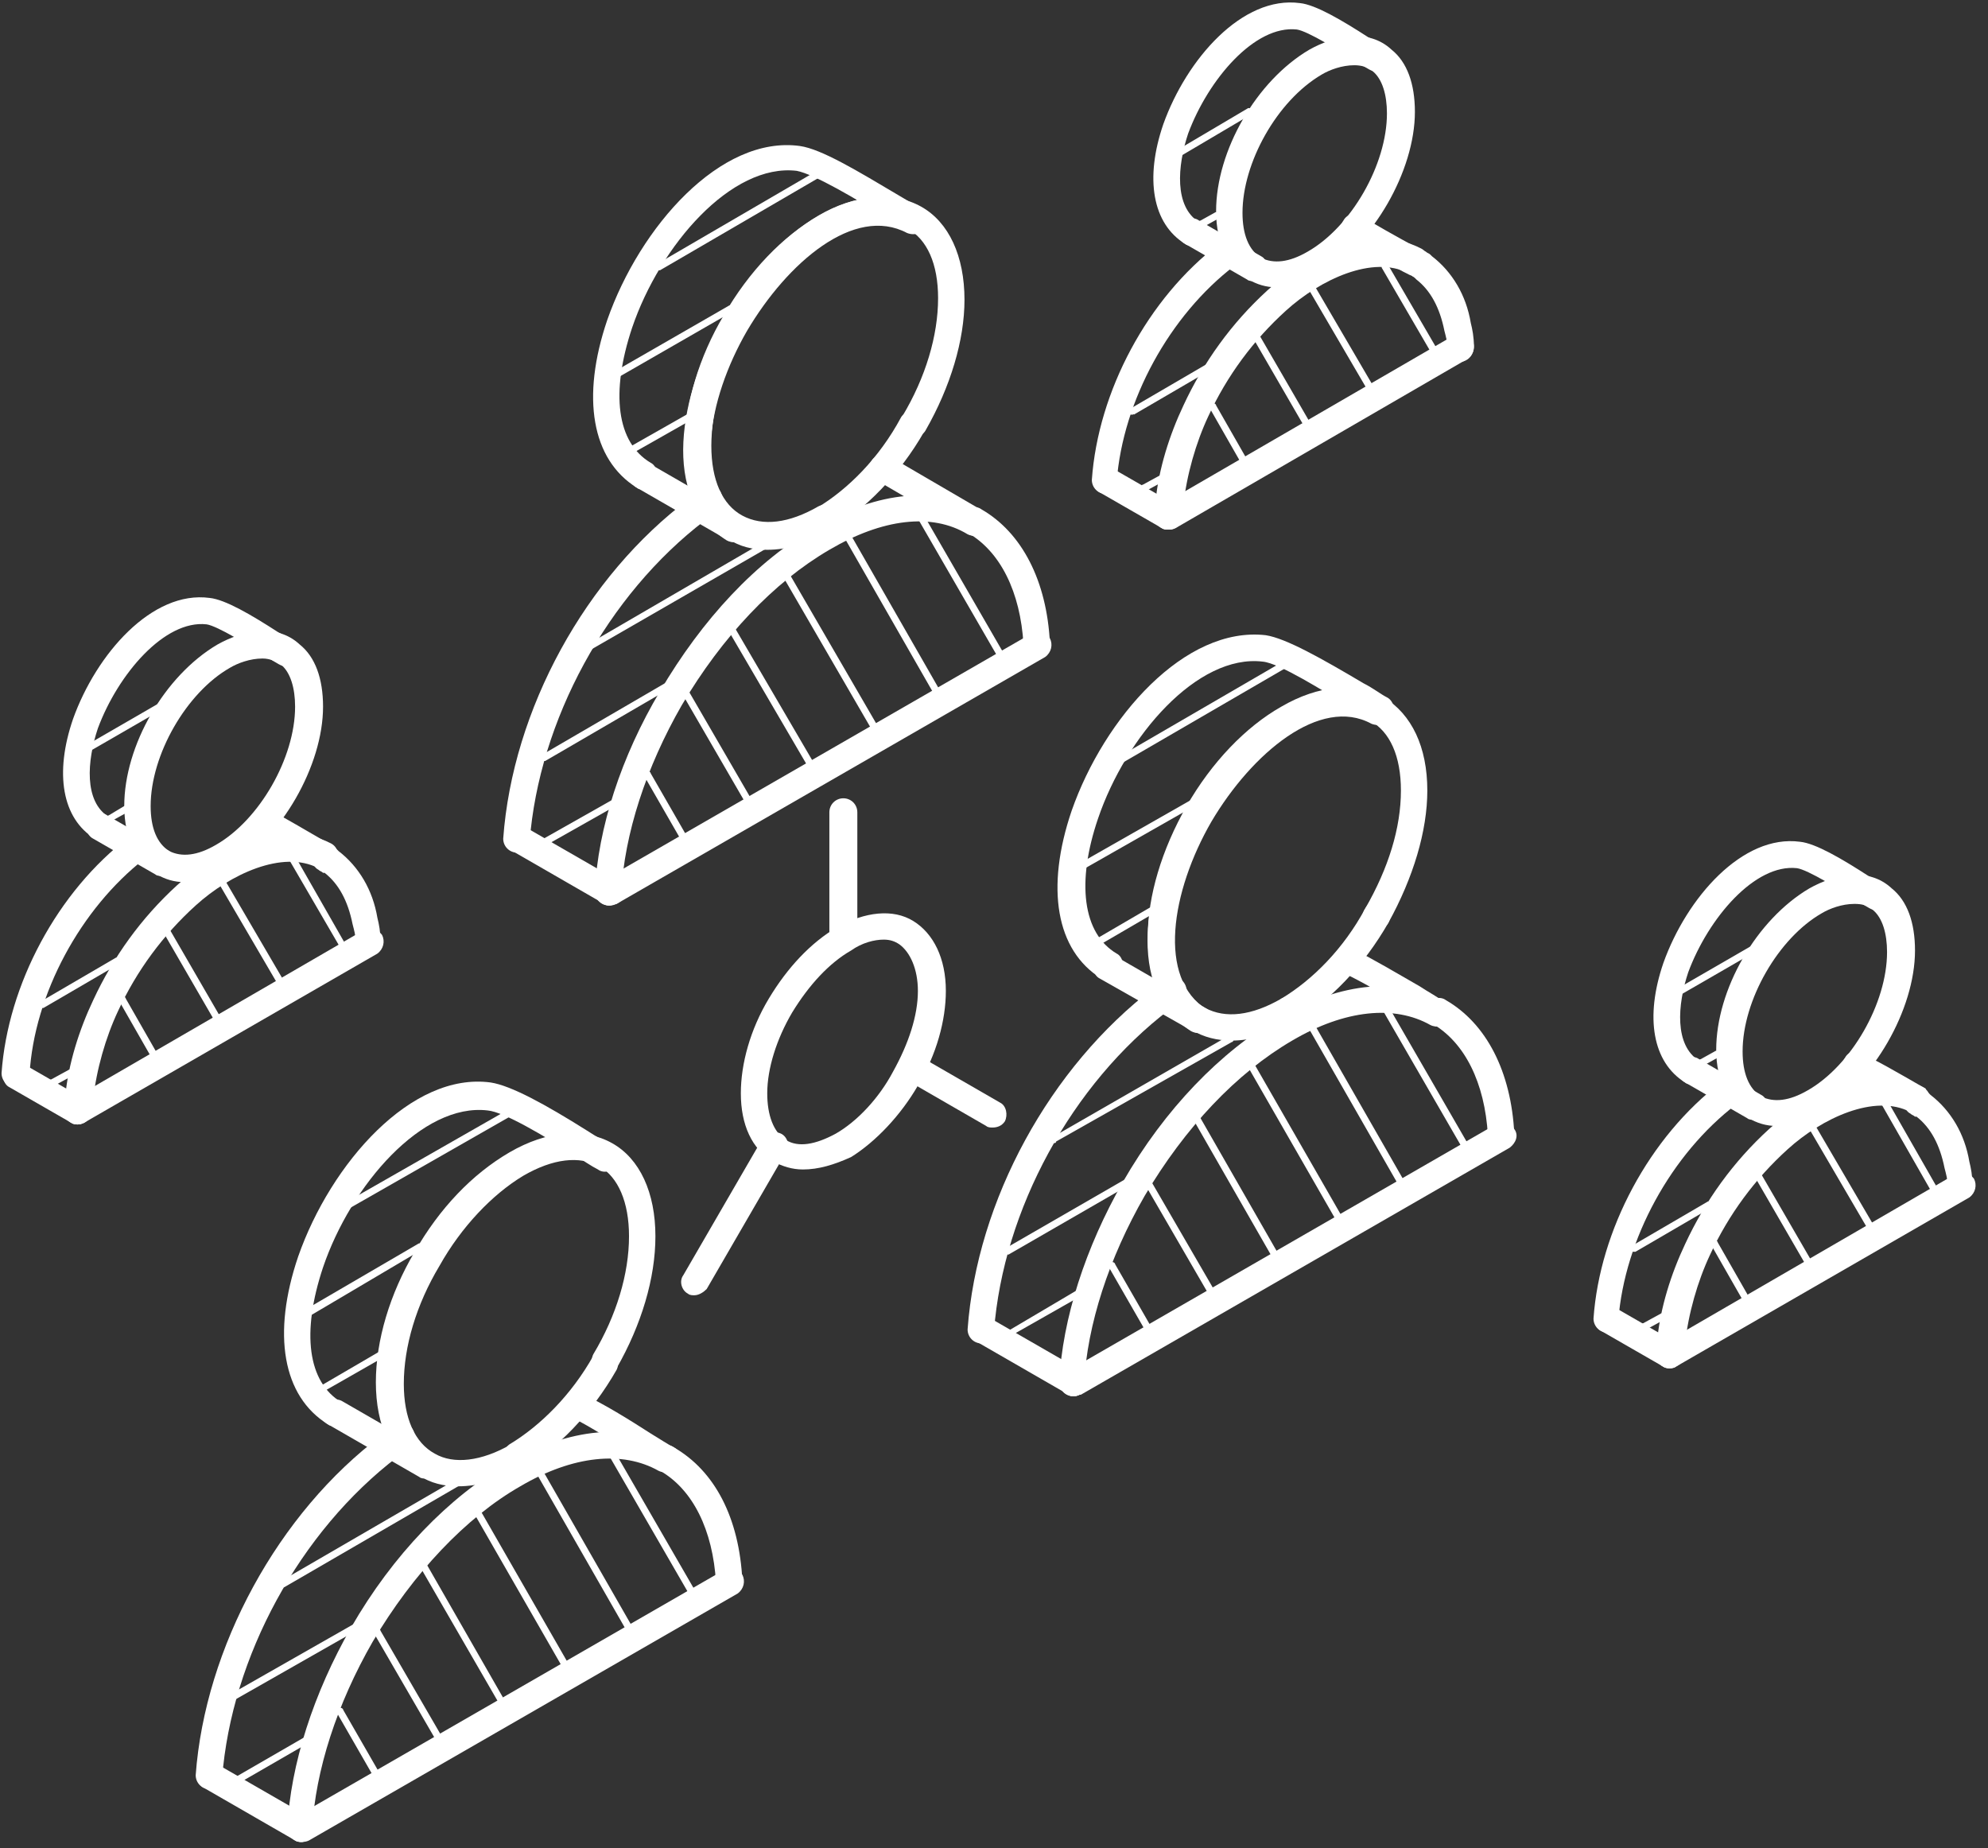 <?xml version="1.0" encoding="UTF-8"?> <!-- Generator: Adobe Illustrator 25.3.1, SVG Export Plug-In . SVG Version: 6.00 Build 0) --> <svg xmlns="http://www.w3.org/2000/svg" xmlns:xlink="http://www.w3.org/1999/xlink" version="1.1" id="Layer_1" x="0px" y="0px" viewBox="0 0 128 119" style="enable-background:new 0 0 128 119;" xml:space="preserve"><rect x="0" y="0" width="128" height="119" fill="#333333" stroke="none"/> <style type="text/css"> .st0{fill:#FFFFFF;} </style> <g id="Mockups"> <g id="Theta-Homepage-v04" transform="translate(-382, -2388)"> <g id="Group-252" transform="translate(383, 2389)"> <g id="Stroke-1"> <path class="st0" d="M74.2,33.1c-0.1,0-0.3,0-0.4-0.1l-4-2.3c-0.4-0.2-0.5-0.8-0.3-1.2c0.2-0.4,0.8-0.5,1.2-0.3l4,2.3 c0.4,0.2,0.5,0.8,0.3,1.2C74.8,33,74.5,33.1,74.2,33.1z"></path> </g> <g id="Stroke-2"> <path class="st0" d="M72.7,30.6c-0.1,0-0.2,0-0.2-0.1c-0.1-0.1,0-0.3,0.1-0.3l1.1-0.6c0.1-0.1,0.3,0,0.3,0.1 c0.1,0.1,0,0.3-0.1,0.3l-1.1,0.6C72.7,30.6,72.7,30.6,72.7,30.6z"></path> </g> <g id="Group-251"> <g id="Stroke-3"> <path class="st0" d="M93.1,22.3c-0.5,0-0.8-0.4-0.9-0.8c0-0.5-0.1-0.8-0.2-1.2c-0.3-1.5-0.9-2.6-1.8-3.3l-0.1-0.1 c-0.1-0.1-0.2-0.1-0.2-0.2c-0.4-0.2-0.5-0.8-0.3-1.2c0.2-0.4,0.8-0.5,1.2-0.3c0.1,0.1,0.2,0.1,0.3,0.2l0.1,0.1 c1.3,1,2.2,2.5,2.5,4.3c0.1,0.4,0.2,0.9,0.2,1.5C93.9,21.8,93.6,22.2,93.1,22.3C93.1,22.3,93.1,22.3,93.1,22.3z"></path> </g> <g id="Stroke-5"> <path class="st0" d="M74.2,33.1c-0.3,0-0.6-0.2-0.7-0.4c-0.2-0.4-0.1-0.9,0.3-1.2l18.8-10.9c0.4-0.2,0.9-0.1,1.2,0.3 c0.2,0.4,0.1,0.9-0.3,1.2L74.7,33C74.5,33.1,74.4,33.1,74.2,33.1z"></path> </g> <g id="Stroke-7"> <path class="st0" d="M74.2,33.1C74.2,33.1,74.2,33.1,74.2,33.1c-0.5,0-0.9-0.4-0.9-0.9c0,0,0-0.5,0.1-0.9 c0.2-2.1,0.9-4.3,1.8-6.2c1.3-2.8,3.1-5.3,5.4-7.4c2.5-2.3,6.6-4.4,9.9-2.7c0.4,0.2,0.6,0.7,0.4,1.2c-0.2,0.4-0.7,0.6-1.2,0.4 c-2.3-1.2-5.7,0.4-7.9,2.4c-2.1,1.9-3.8,4.2-5,6.8c-0.8,1.7-1.4,3.8-1.6,5.7c0,0,0,0.1,0,0.1c0,0.1,0,0.5,0,0.5 C75.1,32.7,74.7,33.1,74.2,33.1z"></path> </g> <g id="Stroke-9"> <path class="st0" d="M79.7,17.1c-0.1,0-0.3,0-0.4-0.1l-4-2.3c-0.4-0.2-0.6-0.8-0.3-1.2c0.2-0.4,0.8-0.6,1.2-0.3l4,2.3 c0.4,0.2,0.5,0.8,0.3,1.2C80.3,17,80,17.1,79.7,17.1z"></path> </g> <g id="Stroke-11"> <path class="st0" d="M75.7,14.8c-0.2,0-0.3,0-0.4-0.1c-2.1-1.3-2.6-4.2-1.4-7.7c1.5-4.2,5.1-8.3,8.8-7.8c1,0.1,2.7,1.1,4.4,2.2 c0.4,0.2,0.6,0.4,0.8,0.5c0.3,0.1,0.6,0.4,0.6,0.8c0,0.5-0.4,0.9-0.9,0.9c-0.3,0-0.4-0.1-1.4-0.7c-0.9-0.6-3-1.9-3.7-2 c-2.7-0.3-5.7,3.2-7,6.7c-0.7,2.1-0.9,4.7,0.7,5.7c0.4,0.2,0.5,0.8,0.3,1.2C76.3,14.7,76,14.8,75.7,14.8z"></path> </g> <g id="Stroke-13"> <path class="st0" d="M90.4,16.9c-0.4,0-1.1-0.4-4-2.1l-0.6-0.4c-0.4-0.2-0.6-0.8-0.3-1.2c0.2-0.4,0.8-0.6,1.2-0.3l0.6,0.4 c1,0.6,3.2,1.8,3.4,1.9L90.3,16l0.4,0.8C90.6,16.8,90.5,16.9,90.4,16.9z"></path> </g> <g id="Stroke-15"> <path class="st0" d="M70.2,30.8C70.2,30.8,70.2,30.8,70.2,30.8c-0.5,0-0.9-0.4-0.9-0.9c0.4-5.7,3.6-11.7,8.2-15.2 c0.4-0.3,0.9-0.2,1.2,0.2c0.3,0.4,0.2,0.9-0.2,1.2c-4.2,3.2-7.2,8.7-7.6,13.9C71,30.5,70.7,30.8,70.2,30.8z"></path> </g> <g id="Stroke-17"> <path class="st0" d="M81.2,17.5c-0.7,0-1.3-0.2-1.8-0.5c-1.3-0.8-2.1-2.3-2.1-4.4c0-3.9,2.6-8.4,6-10.4c1.6-0.9,3.8-1.4,5.3,0 c1,0.8,1.5,2.2,1.5,4c0,3.8-2.7,8.5-6,10.4C83.1,17.2,82.1,17.5,81.2,17.5z M86.2,3.2c-0.8,0-1.6,0.3-2.1,0.6 C81.2,5.5,79,9.5,79,12.7c0,1.4,0.4,2.4,1.2,2.9c0.8,0.4,1.8,0.3,3-0.4c0,0,0,0,0,0c2.8-1.6,5.1-5.6,5.1-8.9 c0-1.2-0.3-2.2-0.9-2.7C87.1,3.3,86.6,3.2,86.2,3.2z"></path> </g> <g id="Stroke-19"> <path class="st0" d="M79.1,28.9c-0.1,0-0.2,0-0.2-0.1l-2-3.5c-0.1-0.1,0-0.3,0.1-0.3c0.1-0.1,0.3,0,0.3,0.1l2,3.5 c0.1,0.1,0,0.3-0.1,0.3C79.2,28.9,79.2,28.9,79.1,28.9z"></path> </g> <g id="Stroke-21"> <path class="st0" d="M83.2,26.6c-0.1,0-0.2,0-0.2-0.1l-3.3-5.7c-0.1-0.1,0-0.3,0.1-0.3c0.1-0.1,0.3,0,0.3,0.1l3.3,5.7 c0.1,0.1,0,0.3-0.1,0.3C83.3,26.6,83.3,26.6,83.2,26.6z"></path> </g> <g id="Stroke-23"> <path class="st0" d="M87.3,24.3c-0.1,0-0.2,0-0.2-0.1l-3.8-6.5c-0.1-0.1,0-0.3,0.1-0.3c0.1-0.1,0.3,0,0.3,0.1l3.8,6.5 c0.1,0.1,0,0.3-0.1,0.3C87.4,24.3,87.3,24.3,87.3,24.3z"></path> </g> <g id="Stroke-25"> <path class="st0" d="M91.4,21.9c-0.1,0-0.2,0-0.2-0.1l-3.2-5.5c-0.1-0.1,0-0.3,0.1-0.3c0.1-0.1,0.3,0,0.3,0.1l3.2,5.5 c0.1,0.1,0,0.3-0.1,0.3C91.5,21.9,91.4,21.9,91.4,21.9z"></path> </g> <g id="Stroke-27"> <path class="st0" d="M71.9,25.7c-0.1,0-0.2,0-0.2-0.1c-0.1-0.1,0-0.3,0.1-0.3l4.8-2.8c0.1-0.1,0.3,0,0.3,0.1 c0.1,0.1,0,0.3-0.1,0.3l-4.8,2.8C72,25.6,72,25.7,71.9,25.7z"></path> </g> <g id="Stroke-29"> <path class="st0" d="M76.4,13.6c-0.1,0-0.2,0-0.2-0.1c-0.1-0.1,0-0.3,0.1-0.3l0.9-0.5c0.1-0.1,0.3,0,0.3,0.1 c0.1,0.1,0,0.3-0.1,0.3l-0.9,0.5C76.5,13.6,76.4,13.6,76.4,13.6z"></path> </g> <g id="Stroke-31"> <path class="st0" d="M75,9c-0.1,0-0.2,0-0.2-0.1c-0.1-0.1,0-0.3,0.1-0.3L79.3,6c0.1-0.1,0.3,0,0.3,0.1c0.1,0.1,0,0.3-0.1,0.3 L75.1,9C75.1,9,75,9,75,9z"></path> </g> <g id="Stroke-33"> <path class="st0" d="M4,71.4c-0.1,0-0.3,0-0.4-0.1l-4-2.3c-0.4-0.2-0.5-0.8-0.3-1.2c0.2-0.4,0.8-0.5,1.2-0.3l4,2.3 C4.8,70,5,70.5,4.7,70.9C4.6,71.2,4.3,71.4,4,71.4z"></path> </g> <g id="Stroke-35"> <path class="st0" d="M2.4,68.9c-0.1,0-0.2,0-0.2-0.1c-0.1-0.1,0-0.3,0.1-0.3l1.1-0.6c0.1-0.1,0.3,0,0.3,0.1 c0.1,0.1,0,0.3-0.1,0.3l-1.1,0.6C2.5,68.9,2.5,68.9,2.4,68.9z"></path> </g> <g id="Stroke-37"> <path class="st0" d="M22.8,60.5c-0.5,0-0.8-0.4-0.9-0.8c0-0.5-0.1-0.8-0.2-1.2c-0.3-1.5-0.9-2.6-1.8-3.3l-0.1,0 c-0.1-0.1-0.2-0.1-0.3-0.2c-0.4-0.2-0.5-0.8-0.3-1.2c0.2-0.4,0.8-0.5,1.2-0.3c0.1,0.1,0.2,0.1,0.3,0.2l0.1,0.1 c1.3,1,2.2,2.5,2.5,4.3c0.1,0.4,0.2,0.9,0.2,1.5C23.7,60.1,23.3,60.5,22.8,60.5C22.9,60.5,22.8,60.5,22.8,60.5z"></path> </g> <g id="Stroke-39"> <path class="st0" d="M4,71.4c-0.3,0-0.6-0.2-0.7-0.4C3,70.5,3.2,70,3.6,69.8l18.8-10.9c0.4-0.2,0.9-0.1,1.2,0.3 c0.2,0.4,0.1,0.9-0.3,1.2L4.4,71.3C4.3,71.3,4.2,71.4,4,71.4z"></path> </g> <g id="Stroke-41"> <path class="st0" d="M4,71.4C4,71.4,4,71.4,4,71.4c-0.5,0-0.9-0.4-0.9-0.9c0,0,0-0.5,0.1-0.9c0.2-2.1,0.9-4.3,1.8-6.2 c1.3-2.8,3.1-5.3,5.4-7.4c2.5-2.3,6.6-4.4,9.9-2.7c0.4,0.2,0.6,0.7,0.4,1.2s-0.7,0.6-1.2,0.4c-2.3-1.2-5.7,0.4-7.9,2.4 c-2.1,1.9-3.8,4.2-5,6.8c-0.8,1.7-1.4,3.8-1.6,5.7c0,0,0,0.1,0,0.1c0,0.1,0,0.5,0,0.5C4.9,71,4.5,71.4,4,71.4z"></path> </g> <g id="Stroke-43"> <path class="st0" d="M9.4,55.4c-0.1,0-0.3,0-0.4-0.1L5,53c-0.4-0.2-0.6-0.8-0.3-1.2c0.2-0.4,0.8-0.6,1.2-0.3l4,2.3 c0.4,0.2,0.5,0.8,0.3,1.2C10,55.2,9.7,55.4,9.4,55.4z"></path> </g> <g id="Stroke-45"> <path class="st0" d="M5.5,53.1c-0.2,0-0.3,0-0.4-0.1c-2.1-1.3-2.6-4.2-1.4-7.7c1.5-4.2,5.1-8.3,8.8-7.8c1,0.1,2.7,1.1,4.4,2.2 c0.4,0.2,0.6,0.4,0.8,0.5c0.3,0.1,0.6,0.4,0.6,0.8c0,0.5-0.4,0.9-0.9,0.9c-0.3,0-0.4-0.1-1.4-0.7c-0.9-0.6-3-1.9-3.7-2 c-2.7-0.3-5.7,3.2-7,6.7c-0.7,2.1-0.9,4.7,0.7,5.7c0.4,0.2,0.5,0.8,0.3,1.2C6,52.9,5.7,53.1,5.5,53.1z"></path> </g> <g id="Stroke-47"> <path class="st0" d="M20.2,55.1c-0.4,0-1.1-0.4-3.9-2l-0.7-0.4c-0.4-0.2-0.6-0.8-0.3-1.2s0.8-0.6,1.2-0.3l0.7,0.4 c0.9,0.5,3.1,1.8,3.3,1.9l-0.4,0.7l0.4,0.8C20.4,55.1,20.3,55.1,20.2,55.1z"></path> </g> <g id="Stroke-49"> <path class="st0" d="M0,69C0,69,0,69,0,69c-0.5,0-0.9-0.4-0.9-0.9c0.4-5.7,3.6-11.7,8.2-15.2c0.4-0.3,0.9-0.2,1.2,0.2 c0.3,0.4,0.2,0.9-0.2,1.2C4.2,57.5,1.2,63,0.9,68.2C0.8,68.7,0.4,69,0,69z"></path> </g> <g id="Stroke-51"> <path class="st0" d="M10.9,55.8c-0.7,0-1.3-0.2-1.8-0.5C7.8,54.5,7,53,7,50.9c0-3.9,2.6-8.4,6-10.4c1.6-0.9,3.8-1.4,5.3,0 c1,0.8,1.5,2.2,1.5,4c0,3.8-2.7,8.5-6,10.4C12.8,55.5,11.8,55.8,10.9,55.8z M15.9,41.4c-0.8,0-1.6,0.3-2.1,0.6 c-2.8,1.6-5.1,5.6-5.1,8.9c0,1.4,0.4,2.4,1.2,2.9c0.8,0.4,1.8,0.3,3-0.4c0,0,0,0,0,0c2.8-1.6,5.1-5.6,5.1-8.9 c0-1.2-0.3-2.2-0.9-2.7C16.8,41.6,16.4,41.4,15.9,41.4z"></path> </g> <g id="Stroke-53"> <path class="st0" d="M8.9,67.1c-0.1,0-0.2,0-0.2-0.1l-2-3.5c-0.1-0.1,0-0.3,0.1-0.3c0.1-0.1,0.3,0,0.3,0.1l2,3.5 c0.1,0.1,0,0.3-0.1,0.3C9,67.1,8.9,67.1,8.9,67.1z"></path> </g> <g id="Stroke-55"> <path class="st0" d="M13,64.8c-0.1,0-0.2,0-0.2-0.1l-3.3-5.7c-0.1-0.1,0-0.3,0.1-0.3c0.1-0.1,0.3,0,0.3,0.1l3.3,5.7 c0.1,0.1,0,0.3-0.1,0.3C13.1,64.8,13,64.8,13,64.8z"></path> </g> <g id="Stroke-57"> <path class="st0" d="M17.1,62.5c-0.1,0-0.2,0-0.2-0.1l-3.8-6.5c-0.1-0.1,0-0.3,0.1-0.3c0.1-0.1,0.3,0,0.3,0.1l3.8,6.5 c0.1,0.1,0,0.3-0.1,0.3C17.2,62.5,17.1,62.5,17.1,62.5z"></path> </g> <g id="Stroke-59"> <path class="st0" d="M21.1,60.1c-0.1,0-0.2,0-0.2-0.1l-3.2-5.5c-0.1-0.1,0-0.3,0.1-0.3c0.1-0.1,0.3,0,0.3,0.1l3.2,5.6 c0.1,0.1,0,0.3-0.1,0.3C21.2,60.1,21.2,60.1,21.1,60.1z"></path> </g> <g id="Stroke-61"> <path class="st0" d="M1.7,63.9c-0.1,0-0.2,0-0.2-0.1c-0.1-0.1,0-0.3,0.1-0.3l4.8-2.8c0.1-0.1,0.3,0,0.3,0.1 c0.1,0.1,0,0.3-0.1,0.3l-4.8,2.8C1.8,63.9,1.7,63.9,1.7,63.9z"></path> </g> <g id="Stroke-63"> <path class="st0" d="M6.1,51.9c-0.1,0-0.2,0-0.2-0.1c-0.1-0.1,0-0.3,0.1-0.3L7,50.9c0.1-0.1,0.3,0,0.3,0.1 c0.1,0.1,0,0.3-0.1,0.3l-0.9,0.5C6.2,51.9,6.2,51.9,6.1,51.9z"></path> </g> <g id="Stroke-65"> <path class="st0" d="M4.8,47.3c-0.1,0-0.2,0-0.2-0.1c-0.1-0.1,0-0.3,0.1-0.3l4.5-2.6c0.1-0.1,0.3,0,0.3,0.1 c0.1,0.1,0,0.3-0.1,0.3l-4.5,2.6C4.8,47.3,4.8,47.3,4.8,47.3z"></path> </g> <g id="Stroke-67"> <path class="st0" d="M106.5,87.1c-0.1,0-0.3,0-0.4-0.1l-4-2.3c-0.4-0.2-0.5-0.8-0.3-1.2c0.2-0.4,0.8-0.5,1.2-0.3l4,2.3 c0.4,0.2,0.5,0.8,0.3,1.2C107.1,86.9,106.8,87.1,106.5,87.1z"></path> </g> <g id="Stroke-69"> <path class="st0" d="M104.9,84.6c-0.1,0-0.2,0-0.2-0.1c-0.1-0.1,0-0.3,0.1-0.3l1.1-0.6c0.1-0.1,0.3,0,0.3,0.1 c0.1,0.1,0,0.3-0.1,0.3l-1.1,0.6C105,84.6,104.9,84.6,104.9,84.6z"></path> </g> <g id="Stroke-71"> <path class="st0" d="M125.3,76.2c-0.5,0-0.8-0.4-0.9-0.8c0-0.5-0.1-0.8-0.2-1.2c-0.3-1.5-0.9-2.6-1.8-3.3l-0.1,0 c-0.1-0.1-0.2-0.1-0.3-0.2c-0.4-0.2-0.5-0.8-0.3-1.2c0.2-0.4,0.8-0.6,1.2-0.3c0.1,0.1,0.2,0.1,0.3,0.2l0.1,0.1 c1.3,1,2.2,2.5,2.5,4.3c0.1,0.4,0.2,0.9,0.2,1.5C126.2,75.8,125.8,76.2,125.3,76.2C125.3,76.2,125.3,76.2,125.3,76.2z"></path> </g> <g id="Stroke-73"> <path class="st0" d="M106.5,87.1c-0.3,0-0.6-0.2-0.7-0.4c-0.2-0.4-0.1-0.9,0.3-1.2l18.8-10.9c0.4-0.2,0.9-0.1,1.2,0.3 c0.2,0.4,0.1,0.9-0.3,1.2L106.9,87C106.8,87.1,106.6,87.1,106.5,87.1z"></path> </g> <g id="Stroke-75"> <path class="st0" d="M106.5,87.1C106.5,87.1,106.5,87.1,106.5,87.1c-0.5,0-0.9-0.4-0.9-0.9c0,0,0-0.5,0.1-0.9 c0.2-2.1,0.9-4.3,1.8-6.2c1.3-2.8,3.1-5.3,5.4-7.4c2.5-2.3,6.6-4.4,9.9-2.7c0.4,0.2,0.6,0.7,0.4,1.2c-0.2,0.4-0.7,0.6-1.2,0.4 c-2.3-1.2-5.7,0.4-7.9,2.4c-2.1,1.9-3.8,4.2-5,6.8c-0.8,1.7-1.4,3.8-1.6,5.7c0,0,0,0.1,0,0.1c0,0.1,0,0.5,0,0.5 C107.3,86.7,106.9,87.1,106.5,87.1z"></path> </g> <g id="Stroke-77"> <path class="st0" d="M111.9,71.1c-0.1,0-0.3,0-0.4-0.1l-4-2.3c-0.4-0.2-0.6-0.8-0.3-1.2c0.2-0.4,0.8-0.6,1.2-0.3l4,2.3 c0.4,0.2,0.5,0.8,0.3,1.2C112.5,71,112.2,71.1,111.9,71.1z"></path> </g> <g id="Stroke-79"> <path class="st0" d="M107.9,68.8c-0.2,0-0.3,0-0.4-0.1c-2.1-1.3-2.6-4.2-1.4-7.7c1.5-4.2,5.1-8.3,8.8-7.8 c1,0.1,2.7,1.1,4.4,2.2c0.4,0.2,0.6,0.4,0.8,0.5c0.3,0.1,0.6,0.4,0.6,0.8c0,0.5-0.4,0.9-0.9,0.9c-0.3,0-0.4-0.1-1.4-0.7 c-0.9-0.6-3-1.9-3.7-2c-2.7-0.3-5.7,3.2-7,6.7c-0.7,2.1-0.9,4.7,0.7,5.7c0.4,0.2,0.5,0.8,0.3,1.2 C108.5,68.7,108.2,68.8,107.9,68.8z"></path> </g> <g id="Stroke-81"> <path class="st0" d="M122.7,70.8c-0.4,0-1.1-0.4-4-2.1l-0.6-0.4c-0.4-0.2-0.6-0.8-0.3-1.2c0.2-0.4,0.8-0.6,1.2-0.3l0.6,0.4 c1,0.5,3.2,1.8,3.4,1.9l-0.4,0.7l0.4,0.8C122.9,70.8,122.8,70.8,122.7,70.8z"></path> </g> <g id="Stroke-83"> <path class="st0" d="M102.5,84.8C102.4,84.8,102.4,84.8,102.5,84.8c-0.5,0-0.9-0.4-0.9-0.9c0.4-5.7,3.6-11.7,8.2-15.2 c0.4-0.3,0.9-0.2,1.2,0.2c0.3,0.4,0.2,0.9-0.2,1.2c-4.2,3.2-7.2,8.7-7.6,13.9C103.3,84.4,102.9,84.8,102.5,84.8z"></path> </g> <g id="Stroke-85"> <path class="st0" d="M113.4,71.5c-0.7,0-1.3-0.2-1.8-0.5c-1.3-0.8-2.1-2.4-2.1-4.4c0-3.9,2.6-8.4,6-10.4c1.6-0.9,3.8-1.4,5.3,0 c1,0.8,1.5,2.2,1.5,4c0,3.8-2.7,8.5-6,10.4C115.3,71.2,114.3,71.5,113.4,71.5z M118.4,57.2c-0.8,0-1.6,0.3-2.1,0.6 c-2.8,1.6-5.1,5.6-5.1,8.9c0,1.4,0.4,2.4,1.2,2.9c0.8,0.4,1.8,0.3,3-0.4c0,0,0,0,0,0c2.8-1.6,5.1-5.6,5.1-8.9 c0-1.2-0.3-2.2-0.9-2.7C119.3,57.3,118.9,57.2,118.4,57.2z"></path> </g> <g id="Stroke-87"> <path class="st0" d="M111.4,82.8c-0.1,0-0.2,0-0.2-0.1l-2-3.5c-0.1-0.1,0-0.3,0.1-0.3c0.1-0.1,0.3,0,0.3,0.1l2,3.5 c0.1,0.1,0,0.3-0.1,0.3C111.4,82.8,111.4,82.8,111.4,82.8z"></path> </g> <g id="Stroke-89"> <path class="st0" d="M115.5,80.6c-0.1,0-0.2,0-0.2-0.1l-3.3-5.7c-0.1-0.1,0-0.3,0.1-0.3c0.1-0.1,0.3,0,0.3,0.1l3.3,5.7 c0.1,0.1,0,0.3-0.1,0.3C115.6,80.6,115.5,80.6,115.5,80.6z"></path> </g> <g id="Stroke-91"> <path class="st0" d="M119.5,78.3c-0.1,0-0.2,0-0.2-0.1l-3.8-6.5c-0.1-0.1,0-0.3,0.1-0.3c0.1-0.1,0.3,0,0.3,0.1l3.8,6.5 c0.1,0.1,0,0.3-0.1,0.3C119.6,78.2,119.6,78.3,119.5,78.3z"></path> </g> <g id="Stroke-93"> <path class="st0" d="M123.6,75.9c-0.1,0-0.2,0-0.2-0.1l-3.2-5.6c-0.1-0.1,0-0.3,0.1-0.3s0.3,0,0.3,0.1l3.2,5.6 c0.1,0.1,0,0.3-0.1,0.3C123.7,75.9,123.7,75.9,123.6,75.9z"></path> </g> <g id="Stroke-95"> <path class="st0" d="M104.2,79.6c-0.1,0-0.2,0-0.2-0.1c-0.1-0.1,0-0.3,0.1-0.3l4.8-2.8c0.1-0.1,0.3,0,0.3,0.1 c0.1,0.1,0,0.3-0.1,0.3l-4.8,2.8C104.3,79.6,104.2,79.6,104.2,79.6z"></path> </g> <g id="Stroke-97"> <path class="st0" d="M108.6,67.6c-0.1,0-0.2,0-0.2-0.1c-0.1-0.1,0-0.3,0.1-0.3l0.9-0.5c0.1-0.1,0.3,0,0.3,0.1 c0.1,0.1,0,0.3-0.1,0.3l-0.9,0.5C108.7,67.6,108.7,67.6,108.6,67.6z"></path> </g> <g id="Stroke-99"> <path class="st0" d="M107.2,63c-0.1,0-0.2,0-0.2-0.1c-0.1-0.1,0-0.3,0.1-0.3l4.5-2.6c0.1-0.1,0.3,0,0.3,0.1 c0.1,0.1,0,0.3-0.1,0.3l-4.5,2.6C107.3,63,107.3,63,107.2,63z"></path> </g> <g id="Stroke-101"> <path class="st0" d="M62.9,71.6c-0.1,0-0.3,0-0.4-0.1l-5.2-3c-0.4-0.2-0.5-0.8-0.3-1.2c0.2-0.4,0.8-0.5,1.2-0.3l5.2,3 c0.4,0.2,0.5,0.8,0.3,1.2C63.5,71.5,63.2,71.6,62.9,71.6z"></path> </g> <g id="Stroke-103"> <path class="st0" d="M78.3,66c-0.9,0-1.8-0.2-2.6-0.7c-1.8-1.1-2.8-3.2-2.8-6c0-2.6,0.9-5.6,2.5-8.4c1.6-2.8,3.8-5.1,6.1-6.4 c2.4-1.4,4.8-1.6,6.6-0.6c1.8,1.1,2.8,3.2,2.8,6c0,2.6-0.9,5.6-2.5,8.5c-0.2,0.4-0.8,0.5-1.2,0.3c-0.4-0.2-0.6-0.8-0.3-1.2 c1.5-2.6,2.3-5.2,2.3-7.6c0-2.2-0.7-3.8-2-4.5c-1.3-0.7-3-0.5-4.9,0.6c-2,1.2-4,3.2-5.4,5.8c-1.5,2.6-2.3,5.2-2.3,7.6 c0,2.2,0.7,3.8,2,4.5c1.3,0.7,3,0.5,4.9-0.6c0.4-0.2,0.9-0.1,1.2,0.3c0.2,0.4,0.1,0.9-0.3,1.2C80.9,65.6,79.6,66,78.3,66z"></path> </g> <g id="Stroke-105"> <path class="st0" d="M81.9,64.9c-0.3,0-0.6-0.2-0.7-0.4c-0.2-0.4-0.1-0.9,0.3-1.2c2-1.2,4-3.2,5.4-5.8c0.2-0.4,0.8-0.6,1.2-0.3 c0.4,0.2,0.5,0.8,0.3,1.2c-1.6,2.8-3.8,5.1-6.1,6.4C82.2,64.9,82.1,64.9,81.9,64.9z"></path> </g> <g id="Stroke-107"> <path class="st0" d="M95.7,72.9c-0.5,0-0.8-0.4-0.9-0.8c-0.2-3.4-1.5-6-3.6-7.2c-0.4-0.2-0.6-0.8-0.3-1.2 c0.2-0.4,0.8-0.6,1.2-0.3c2.6,1.5,4.2,4.6,4.4,8.6C96.6,72.5,96.3,72.9,95.7,72.9C95.8,72.9,95.7,72.9,95.7,72.9z"></path> </g> <g id="Stroke-109"> <path class="st0" d="M68.1,88.9c-0.3,0-0.6-0.2-0.7-0.4c-0.2-0.4-0.1-0.9,0.3-1.2l27.6-15.9c0.4-0.2,0.9-0.1,1.2,0.3 s0.1,0.9-0.3,1.2L68.6,88.8C68.4,88.8,68.3,88.9,68.1,88.9z"></path> </g> <g id="Stroke-111"> <path class="st0" d="M68.1,88.9C68.1,88.9,68.1,88.9,68.1,88.9c-0.5,0-0.9-0.4-0.9-0.9c0.2-4.1,1.7-8.7,4.1-12.9 c2.7-4.7,6.3-8.4,10.1-10.6c4-2.3,7.8-2.6,10.6-1c0.4,0.2,0.6,0.8,0.3,1.2c-0.2,0.4-0.8,0.5-1.2,0.3c-2.3-1.3-5.5-1-8.9,1 c-3.6,2.1-6.9,5.6-9.5,10c-2.3,4-3.7,8.3-3.9,12.1C69,88.5,68.6,88.9,68.1,88.9z"></path> </g> <g id="Stroke-113"> <path class="st0" d="M76.2,65.5c-0.2,0-0.3,0-0.5-0.1c-4.3-2.7-3.1-9.4-0.2-14.4c2.9-5,8.1-9.3,12.6-7c0.4,0.2,0.6,0.7,0.4,1.2 c-0.2,0.4-0.7,0.6-1.2,0.4c-3.3-1.8-7.7,1.9-10.3,6.3c-2.6,4.5-3.5,10.1-0.3,12.1c0.4,0.3,0.5,0.8,0.3,1.2 C76.7,65.3,76.5,65.5,76.2,65.5z"></path> </g> <g id="Stroke-115"> <path class="st0" d="M76.2,65.5c-0.1,0-0.3,0-0.4-0.1L69.8,62c-0.4-0.2-0.5-0.8-0.3-1.2c0.2-0.4,0.8-0.5,1.2-0.3l5.9,3.4 c0.4,0.2,0.5,0.8,0.3,1.2C76.8,65.3,76.5,65.5,76.2,65.5z"></path> </g> <g id="Stroke-117"> <path class="st0" d="M70.3,62.1c-0.2,0-0.3,0-0.4-0.1c-2.9-1.8-3.6-5.8-1.9-10.8c2.1-6,7.3-11.9,12.5-11.3 c1.3,0.2,3.6,1.5,6.3,3.1c0.6,0.3,1.1,0.7,1.5,0.9c0.4,0.2,0.6,0.8,0.3,1.2c-0.2,0.4-0.8,0.6-1.2,0.3c-0.4-0.2-0.9-0.6-1.5-0.9 c-1.7-1-4.5-2.8-5.6-2.9c-4.2-0.5-8.8,4.8-10.6,10.1c-1.4,4.1-1,7.4,1.2,8.7c0.4,0.2,0.5,0.8,0.3,1.2 C70.8,61.9,70.5,62.1,70.3,62.1z"></path> </g> <g id="Stroke-119"> <path class="st0" d="M74.5,63.7L74.5,63.7c-0.5,0-0.9-0.4-0.9-0.9s0.4-0.9,0.9-0.9s0.9,0.4,0.9,0.9S75,63.7,74.5,63.7z"></path> </g> <g id="Stroke-121"> <path class="st0" d="M62.2,85.5C62.2,85.5,62.2,85.5,62.2,85.5c-0.5,0-0.9-0.4-0.9-0.9c0.6-8.3,5.3-16.9,12-22 c0.4-0.3,0.9-0.2,1.2,0.2c0.3,0.4,0.2,0.9-0.2,1.2c-6.3,4.8-10.7,12.9-11.3,20.7C63.1,85.1,62.7,85.5,62.2,85.5z"></path> </g> <g id="Stroke-123"> <path class="st0" d="M68.2,88.9c-0.1,0-0.3,0-0.4-0.1l-5.9-3.4c-0.4-0.2-0.6-0.8-0.3-1.2c0.2-0.4,0.8-0.6,1.2-0.3l5.9,3.4 c0.4,0.2,0.6,0.8,0.3,1.2C68.7,88.7,68.4,88.9,68.2,88.9z"></path> </g> <g id="Stroke-125"> <path class="st0" d="M91.7,65.1c-0.1,0-0.3,0-0.4-0.1c-0.5-0.3-1.2-0.7-1.8-1.1c-1.3-0.8-2.8-1.7-4.1-2.3 c-0.4-0.2-0.6-0.7-0.4-1.1c0.2-0.4,0.7-0.6,1.1-0.4c1.4,0.7,2.9,1.6,4.3,2.4c0.6,0.4,1.2,0.7,1.7,1.1c0.4,0.2,0.6,0.8,0.3,1.2 C92.3,64.9,92,65.1,91.7,65.1z"></path> </g> <g id="Stroke-127"> <path class="st0" d="M28.5,94.7c-0.9,0-1.8-0.2-2.5-0.7c-1.8-1-2.8-3.2-2.8-6c0-2.7,0.9-5.7,2.5-8.4c1.6-2.8,3.7-5,6.1-6.4 c2.4-1.4,4.8-1.6,6.6-0.6c1.8,1,2.8,3.2,2.8,6c0,2.7-0.9,5.7-2.5,8.5c-0.2,0.4-0.8,0.6-1.2,0.3c-0.4-0.2-0.5-0.8-0.3-1.2 c1.5-2.5,2.3-5.2,2.3-7.6c0-2.2-0.7-3.8-1.9-4.5c-1.3-0.7-3-0.5-4.9,0.6c-2,1.2-4,3.3-5.4,5.8c-1.5,2.5-2.3,5.2-2.3,7.6 c0,2.2,0.7,3.8,2,4.5c1.2,0.7,3,0.5,4.9-0.6c0.4-0.2,0.9-0.1,1.2,0.3c0.2,0.4,0.1,0.9-0.3,1.2C31.2,94.3,29.8,94.7,28.5,94.7z"></path> </g> <g id="Stroke-129"> <path class="st0" d="M32.2,93.6c-0.3,0-0.6-0.2-0.7-0.4c-0.2-0.4-0.1-0.9,0.3-1.2c2-1.2,4-3.2,5.4-5.7c0.2-0.4,0.8-0.5,1.2-0.3 c0.4,0.2,0.5,0.8,0.3,1.2c-1.6,2.8-3.8,5.1-6.1,6.4C32.5,93.6,32.3,93.6,32.2,93.6z"></path> </g> <g id="Stroke-131"> <path class="st0" d="M46,101.7c-0.4,0-0.8-0.3-0.9-0.8c-0.2-3.4-1.5-6-3.6-7.2c-0.4-0.2-0.6-0.8-0.3-1.2 c0.2-0.4,0.8-0.6,1.2-0.3c2.6,1.5,4.2,4.5,4.4,8.6C46.9,101.2,46.5,101.6,46,101.7C46,101.7,46,101.7,46,101.7z"></path> </g> <g id="Stroke-133"> <path class="st0" d="M18.4,117.6c-0.3,0-0.6-0.2-0.7-0.4c-0.2-0.4-0.1-0.9,0.3-1.2l27.6-15.9c0.4-0.2,0.9-0.1,1.2,0.3 c0.2,0.4,0.1,0.9-0.3,1.2l-27.6,15.9C18.7,117.6,18.5,117.6,18.4,117.6z"></path> </g> <g id="Stroke-135"> <path class="st0" d="M18.4,117.6C18.4,117.6,18.4,117.6,18.4,117.6c-0.5,0-0.9-0.4-0.9-0.9c0.2-4.1,1.7-8.7,4.1-12.9 c2.7-4.7,6.3-8.4,10.1-10.6c4-2.3,7.8-2.6,10.6-1c0.4,0.2,0.6,0.8,0.3,1.2c-0.2,0.4-0.8,0.5-1.2,0.3c-2.3-1.3-5.5-1-8.9,1 c-3.5,2-6.9,5.6-9.5,10c-2.3,4-3.7,8.3-3.9,12.1C19.2,117.2,18.8,117.6,18.4,117.6z"></path> </g> <g id="Stroke-137"> <path class="st0" d="M26.4,94.2c-0.1,0-0.3,0-0.4-0.1l-5.9-3.4c-0.4-0.2-0.6-0.8-0.3-1.2c0.2-0.4,0.8-0.5,1.2-0.3l5.9,3.4 c0.4,0.2,0.6,0.8,0.3,1.2C27,94,26.7,94.2,26.4,94.2z"></path> </g> <g id="Stroke-139"> <path class="st0" d="M20.5,90.8c-0.2,0-0.3,0-0.4-0.1c-2.9-1.8-3.6-5.8-1.9-10.8c2.1-6,7.3-11.9,12.4-11.2 c1.3,0.2,3.5,1.4,6.2,3.1c0.6,0.4,1.2,0.7,1.6,1c0.4,0.2,0.6,0.8,0.3,1.2c-0.2,0.4-0.8,0.6-1.2,0.3c-0.4-0.2-1-0.6-1.6-1 c-1.8-1.1-4.4-2.7-5.5-2.8c-4.2-0.5-8.8,4.8-10.6,10.1c-1.4,4.2-1,7.4,1.2,8.7c0.4,0.2,0.5,0.8,0.3,1.2 C21.1,90.6,20.8,90.8,20.5,90.8z"></path> </g> <g id="Stroke-141"> <path class="st0" d="M24.8,92.4L24.8,92.4c-0.5,0-0.9-0.4-0.9-0.9s0.4-0.9,0.9-0.9s0.9,0.4,0.9,0.9S25.3,92.4,24.8,92.4z"></path> </g> <g id="Stroke-143"> <path class="st0" d="M42,93.8c-0.1,0-0.3,0-0.4-0.1c-0.5-0.3-1-0.6-1.6-1c-1.4-0.8-2.9-1.8-4.3-2.5c-0.4-0.2-0.6-0.7-0.4-1.1 c0.2-0.4,0.7-0.6,1.1-0.4c1.5,0.7,3.1,1.7,4.5,2.6c0.5,0.3,1.1,0.7,1.5,0.9c0.4,0.2,0.5,0.8,0.3,1.2 C42.6,93.6,42.3,93.8,42,93.8z"></path> </g> <g id="Stroke-145"> <path class="st0" d="M18.4,117.6c-0.1,0-0.3,0-0.4-0.1l-5.9-3.4c-0.4-0.2-0.5-0.8-0.3-1.2c0.2-0.4,0.8-0.5,1.2-0.3l5.9,3.4 c0.4,0.2,0.5,0.8,0.3,1.2C19,117.4,18.7,117.6,18.4,117.6z"></path> </g> <g id="Stroke-147"> <path class="st0" d="M12.5,114.2C12.5,114.2,12.5,114.2,12.5,114.2c-0.5,0-0.9-0.4-0.9-0.9c0.6-8.2,5.3-16.9,12-21.9 c0.4-0.3,0.9-0.2,1.2,0.2c0.3,0.4,0.2,0.9-0.2,1.2c-6.3,4.8-10.7,12.9-11.3,20.7C13.3,113.8,12.9,114.2,12.5,114.2z"></path> </g> <g id="Stroke-149"> <path class="st0" d="M53.3,60.3c-0.5,0-0.9-0.4-0.9-0.9v-8.1c0-0.5,0.4-0.9,0.9-0.9s0.9,0.4,0.9,0.9v8.1 C54.2,59.9,53.8,60.3,53.3,60.3z"></path> </g> <g id="Stroke-151"> <path class="st0" d="M48.4,34.4c-0.9,0-1.8-0.2-2.5-0.7c-1.8-1.1-2.8-3.2-2.8-6c0-2.7,0.9-5.7,2.5-8.4c1.6-2.8,3.8-5.1,6.1-6.4 c2.4-1.4,4.8-1.6,6.6-0.6c1.8,1,2.8,3.2,2.8,6c0,2.6-0.9,5.6-2.5,8.4c-0.2,0.4-0.8,0.5-1.2,0.3c-0.4-0.2-0.5-0.8-0.3-1.2 c1.5-2.5,2.3-5.2,2.3-7.6c0-2.2-0.7-3.8-2-4.5c-1.3-0.7-3-0.5-4.9,0.6c-2,1.2-4,3.2-5.4,5.8c-1.5,2.5-2.3,5.2-2.3,7.6 c0,2.2,0.7,3.8,2,4.5c1.3,0.7,3,0.5,4.9-0.6c0.4-0.2,0.9-0.1,1.2,0.3c0.2,0.4,0.1,0.9-0.3,1.2C51.1,34,49.7,34.4,48.4,34.4z"></path> </g> <g id="Stroke-153"> <path class="st0" d="M52,33.3c-0.3,0-0.6-0.2-0.7-0.4c-0.2-0.4-0.1-0.9,0.3-1.2c2-1.2,4-3.2,5.4-5.8c0.2-0.4,0.8-0.5,1.2-0.3 c0.4,0.2,0.6,0.8,0.3,1.2c-1.6,2.8-3.8,5-6.1,6.4C52.3,33.3,52.2,33.3,52,33.3z"></path> </g> <g id="Stroke-155"> <path class="st0" d="M65.8,41.3c-0.5,0-0.8-0.4-0.9-0.8c-0.2-3.4-1.5-6-3.6-7.2c-0.4-0.2-0.6-0.8-0.3-1.2s0.8-0.6,1.2-0.3 c2.6,1.5,4.2,4.6,4.4,8.6C66.7,40.9,66.4,41.3,65.8,41.3C65.9,41.3,65.9,41.3,65.8,41.3z"></path> </g> <g id="Stroke-157"> <path class="st0" d="M38.2,57.3c-0.3,0-0.6-0.2-0.7-0.4c-0.2-0.4-0.1-0.9,0.3-1.2l27.6-15.9c0.4-0.2,0.9-0.1,1.2,0.3 c0.2,0.4,0.1,0.9-0.3,1.2L38.7,57.2C38.5,57.2,38.4,57.3,38.2,57.3z"></path> </g> <g id="Stroke-159"> <path class="st0" d="M38.2,57.3C38.2,57.3,38.2,57.3,38.2,57.3c-0.5,0-0.9-0.4-0.9-0.9c0.2-4.1,1.7-8.7,4.2-12.9 c2.7-4.6,6.2-8.4,10.1-10.6c4-2.3,7.7-2.6,10.6-1c0.4,0.2,0.5,0.8,0.3,1.2c-0.2,0.4-0.8,0.5-1.2,0.3c-2.3-1.4-5.5-1-8.9,1 c-3.6,2.1-6.9,5.6-9.5,10c-2.3,4-3.7,8.3-3.9,12.1C39.1,56.9,38.7,57.3,38.2,57.3z"></path> </g> <g id="Stroke-161"> <path class="st0" d="M46.3,33.9c-0.2,0-0.3,0-0.5-0.1c-4.3-2.7-3.1-9.4-0.2-14.4c2.9-5,8.1-9.4,12.6-7c0.4,0.2,0.6,0.7,0.4,1.2 c-0.2,0.4-0.7,0.6-1.2,0.4c-3.4-1.8-7.7,1.9-10.3,6.3c-2.6,4.5-3.5,10.1-0.3,12.1c0.4,0.3,0.5,0.8,0.3,1.2 C46.8,33.7,46.6,33.9,46.3,33.9z"></path> </g> <g id="Stroke-163"> <path class="st0" d="M46.3,33.9c-0.1,0-0.3,0-0.4-0.1l-5.9-3.4c-0.4-0.2-0.6-0.8-0.3-1.2c0.2-0.4,0.8-0.6,1.2-0.3l5.9,3.4 c0.4,0.2,0.6,0.8,0.3,1.2C46.9,33.7,46.6,33.9,46.3,33.9z"></path> </g> <g id="Stroke-165"> <path class="st0" d="M40.4,30.5c-0.2,0-0.3,0-0.4-0.1c-2.9-1.8-3.6-5.8-1.9-10.8c2.1-6,7.3-11.9,12.4-11.2 c1.4,0.2,3.7,1.6,6.4,3.2c0.5,0.3,1,0.6,1.4,0.8c0.4,0.2,0.5,0.8,0.3,1.2c-0.2,0.4-0.8,0.5-1.2,0.3C57,13.6,56.5,13.3,56,13 c-1.7-1.1-4.6-2.8-5.7-3c-4.2-0.5-8.8,4.8-10.6,10.1c-1.4,4.2-1,7.4,1.2,8.7c0.4,0.2,0.5,0.8,0.3,1.2 C40.9,30.3,40.6,30.5,40.4,30.5z"></path> </g> <g id="Stroke-167"> <path class="st0" d="M61.8,33.5c-0.1,0-0.3,0-0.4-0.1l-6-3.5c-0.4-0.2-0.5-0.8-0.3-1.2c0.2-0.4,0.8-0.5,1.2-0.3l6,3.5 c0.4,0.2,0.5,0.8,0.3,1.2C62.4,33.3,62.1,33.5,61.8,33.5z"></path> </g> <g id="Stroke-169"> <path class="st0" d="M38.3,57.3c-0.1,0-0.3,0-0.4-0.1l-5.9-3.4c-0.4-0.2-0.6-0.8-0.3-1.2c0.2-0.4,0.8-0.5,1.2-0.3l5.9,3.4 c0.4,0.2,0.6,0.8,0.3,1.2C38.9,57.1,38.6,57.3,38.3,57.3z"></path> </g> <g id="Stroke-171"> <path class="st0" d="M32.3,53.9C32.3,53.9,32.3,53.9,32.3,53.9c-0.5,0-0.9-0.4-0.9-0.9c0.6-8.3,5.3-16.9,12-21.9 c0.4-0.3,0.9-0.2,1.2,0.2c0.3,0.4,0.2,0.9-0.2,1.2c-6.3,4.8-10.7,12.9-11.3,20.7C33.2,53.5,32.8,53.9,32.3,53.9z"></path> </g> <g id="Stroke-173"> <path class="st0" d="M44.6,32L44.6,32c-0.5,0-0.9-0.4-0.9-0.9s0.4-0.9,0.9-0.9s0.9,0.4,0.9,0.9S45.1,32,44.6,32z"></path> </g> <g id="Stroke-175"> <path class="st0" d="M43.7,82.4c-0.1,0-0.3,0-0.4-0.1c-0.4-0.2-0.6-0.8-0.3-1.2l5.1-8.8c0.2-0.4,0.8-0.5,1.2-0.3 c0.4,0.2,0.6,0.8,0.3,1.2L44.5,82C44.3,82.2,44,82.4,43.7,82.4z"></path> </g> <g id="Stroke-177"> <path class="st0" d="M50.7,74.3c-0.7,0-1.3-0.2-1.9-0.5c-1.4-0.8-2.1-2.4-2.1-4.4c0-1.9,0.6-4.1,1.8-6.1c1.2-2,2.7-3.6,4.4-4.6 c1.8-1,3.6-1.2,4.9-0.4c1.3,0.8,2.1,2.4,2.1,4.5c0,1.9-0.6,4.1-1.8,6.1c-1.1,1.9-2.7,3.6-4.3,4.6c0,0,0,0,0,0 C52.7,74,51.7,74.3,50.7,74.3z M53.3,72.6L53.3,72.6L53.3,72.6z M55.9,59.5c-0.6,0-1.4,0.2-2.1,0.7c-1.4,0.8-2.7,2.2-3.8,4 c-1,1.7-1.6,3.6-1.6,5.2c0,1.4,0.4,2.5,1.2,3c0.8,0.5,1.9,0.3,3.2-0.4c1.4-0.8,2.8-2.3,3.7-4c1-1.8,1.6-3.6,1.6-5.2 c0-1.4-0.5-2.5-1.2-3C56.6,59.6,56.3,59.5,55.9,59.5z"></path> </g> <g id="Stroke-179"> <path class="st0" d="M72.9,84.7c-0.1,0-0.2,0-0.2-0.1l-2.3-4c-0.1-0.1,0-0.3,0.1-0.3c0.1-0.1,0.3,0,0.3,0.1l2.3,4 c0.1,0.1,0,0.3-0.1,0.3C73,84.7,73,84.7,72.9,84.7z"></path> </g> <g id="Stroke-181"> <path class="st0" d="M77,82.4c-0.1,0-0.2,0-0.2-0.1l-4-6.9c-0.1-0.1,0-0.3,0.1-0.3c0.1-0.1,0.3,0,0.3,0.1l4,6.9 c0.1,0.1,0,0.3-0.1,0.3C77.1,82.4,77.1,82.4,77,82.4z"></path> </g> <g id="Stroke-183"> <path class="st0" d="M81.2,80.2c-0.1,0-0.2,0-0.2-0.1l-5.1-8.9c-0.1-0.1,0-0.3,0.1-0.3c0.1-0.1,0.3,0,0.3,0.1l5.1,8.9 c0.1,0.1,0,0.3-0.1,0.3C81.2,80.2,81.2,80.2,81.2,80.2z"></path> </g> <g id="Stroke-185"> <path class="st0" d="M85.3,77.8c-0.1,0-0.2,0-0.2-0.1l-5.8-10.1c-0.1-0.1,0-0.3,0.1-0.3c0.1-0.1,0.3,0,0.3,0.1l5.8,10.1 c0.1,0.1,0,0.3-0.1,0.3C85.4,77.8,85.3,77.8,85.3,77.8z"></path> </g> <g id="Stroke-187"> <path class="st0" d="M89.3,75.5c-0.1,0-0.2,0-0.2-0.1l-5.9-10.3c-0.1-0.1,0-0.3,0.1-0.3c0.1-0.1,0.3,0,0.3,0.1l5.9,10.3 c0.1,0.1,0,0.3-0.1,0.3C89.4,75.5,89.4,75.5,89.3,75.5z"></path> </g> <g id="Stroke-189"> <path class="st0" d="M93.4,73.1c-0.1,0-0.2,0-0.2-0.1L88,64c-0.1-0.1,0-0.3,0.1-0.3c0.1-0.1,0.3,0,0.3,0.1l5.2,9 c0.1,0.1,0,0.3-0.1,0.3C93.4,73.1,93.4,73.1,93.4,73.1z"></path> </g> <g id="Stroke-191"> <path class="st0" d="M64,85.1c-0.1,0-0.2,0-0.2-0.1c-0.1-0.1,0-0.3,0.1-0.3l4.4-2.6c0.1-0.1,0.3,0,0.3,0.1 c0.1,0.1,0,0.3-0.1,0.3L64.1,85C64.1,85,64.1,85.1,64,85.1z"></path> </g> <g id="Stroke-193"> <path class="st0" d="M63.8,79.8c-0.1,0-0.2,0-0.2-0.1c-0.1-0.1,0-0.3,0.1-0.3l7.8-4.5c0.1-0.1,0.3,0,0.3,0.1 c0.1,0.1,0,0.3-0.1,0.3l-7.8,4.5C63.9,79.7,63.9,79.8,63.8,79.8z"></path> </g> <g id="Stroke-195"> <path class="st0" d="M66.9,72.6c-0.1,0-0.2,0-0.2-0.1c-0.1-0.1,0-0.3,0.1-0.3l11.3-6.5c0.1-0.1,0.3,0,0.3,0.1 c0.1,0.1,0,0.3-0.1,0.3L67,72.5C67,72.6,66.9,72.6,66.9,72.6z"></path> </g> <g id="Stroke-197"> <path class="st0" d="M69.6,59.9c-0.1,0-0.2,0-0.2-0.1c-0.1-0.1,0-0.3,0.1-0.3l3.6-2.1c0.1-0.1,0.3,0,0.3,0.1 c0.1,0.1,0,0.3-0.1,0.3l-3.6,2.1C69.7,59.9,69.6,59.9,69.6,59.9z"></path> </g> <g id="Stroke-199"> <path class="st0" d="M68.6,55c-0.1,0-0.2,0-0.2-0.1c-0.1-0.1,0-0.3,0.1-0.3l7.2-4.1c0.1-0.1,0.3,0,0.3,0.1 c0.1,0.1,0,0.3-0.1,0.3L68.7,55C68.7,55,68.6,55,68.6,55z"></path> </g> <g id="Stroke-201"> <path class="st0" d="M71.2,48.1c-0.1,0-0.2,0-0.2-0.1c-0.1-0.1,0-0.3,0.1-0.3l10.5-6.1c0.1-0.1,0.3,0,0.3,0.1 c0.1,0.1,0,0.3-0.1,0.3l-10.5,6.1C71.2,48.1,71.2,48.1,71.2,48.1z"></path> </g> <g id="Stroke-203"> <path class="st0" d="M14.3,113.8c-0.1,0-0.2,0-0.2-0.1c-0.1-0.1,0-0.3,0.1-0.3l4.5-2.6c0.1-0.1,0.3,0,0.3,0.1 c0.1,0.1,0,0.3-0.1,0.3l-4.5,2.6C14.3,113.7,14.3,113.8,14.3,113.8z"></path> </g> <g id="Stroke-205"> <path class="st0" d="M14.1,108.4c-0.1,0-0.2,0-0.2-0.1c-0.1-0.1,0-0.3,0.1-0.3l7.9-4.5c0.1-0.1,0.3,0,0.3,0.1 c0.1,0.1,0,0.3-0.1,0.3l-7.9,4.5C14.2,108.4,14.1,108.4,14.1,108.4z"></path> </g> <g id="Stroke-207"> <path class="st0" d="M17.2,101.2c-0.1,0-0.2,0-0.2-0.1c-0.1-0.1,0-0.3,0.1-0.3l11.2-6.5c0.1-0.1,0.3,0,0.3,0.1 c0.1,0.1,0,0.3-0.1,0.3l-11.2,6.5C17.2,101.2,17.2,101.2,17.2,101.2z"></path> </g> <g id="Stroke-209"> <path class="st0" d="M19.8,88.6c-0.1,0-0.2,0-0.2-0.1c-0.1-0.1,0-0.3,0.1-0.3l3.6-2.1c0.1-0.1,0.3,0,0.3,0.1 c0.1,0.1,0,0.3-0.1,0.3L20,88.5C19.9,88.6,19.9,88.6,19.8,88.6z"></path> </g> <g id="Stroke-211"> <path class="st0" d="M18.8,83.7c-0.1,0-0.2,0-0.2-0.1c-0.1-0.1,0-0.3,0.1-0.3l7.2-4.2c0.1-0.1,0.3,0,0.3,0.1 c0.1,0.1,0,0.3-0.1,0.3L19,83.7C18.9,83.7,18.9,83.7,18.8,83.7z"></path> </g> <g id="Stroke-213"> <path class="st0" d="M21.4,76.8c-0.1,0-0.2,0-0.2-0.1c-0.1-0.1,0-0.3,0.1-0.3l10.5-6c0.1-0.1,0.3,0,0.3,0.1 c0.1,0.1,0,0.3-0.1,0.3l-10.5,6C21.5,76.8,21.5,76.8,21.4,76.8z"></path> </g> <g id="Stroke-215"> <path class="st0" d="M23.2,113.4c-0.1,0-0.2,0-0.2-0.1l-2.3-4c-0.1-0.1,0-0.3,0.1-0.3c0.1-0.1,0.3,0,0.3,0.1l2.3,4 c0.1,0.1,0,0.3-0.1,0.3C23.3,113.4,23.2,113.4,23.2,113.4z"></path> </g> <g id="Stroke-217"> <path class="st0" d="M27.3,111.2c-0.1,0-0.2,0-0.2-0.1l-4-6.9c-0.1-0.1,0-0.3,0.1-0.3c0.1-0.1,0.3,0,0.3,0.1l4,6.9 c0.1,0.1,0,0.3-0.1,0.3C27.4,111.2,27.4,111.2,27.3,111.2z"></path> </g> <g id="Stroke-219"> <path class="st0" d="M31.4,108.9c-0.1,0-0.2,0-0.2-0.1L26,99.8c-0.1-0.1,0-0.3,0.1-0.3c0.1-0.1,0.3,0,0.3,0.1l5.1,8.9 c0.1,0.1,0,0.3-0.1,0.3C31.5,108.9,31.4,108.9,31.4,108.9z"></path> </g> <g id="Stroke-221"> <path class="st0" d="M35.5,106.6c-0.1,0-0.2,0-0.2-0.1l-5.8-10.1c-0.1-0.1,0-0.3,0.1-0.3c0.1-0.1,0.3,0,0.3,0.1l5.8,10.1 c0.1,0.1,0,0.3-0.1,0.3C35.6,106.6,35.6,106.6,35.5,106.6z"></path> </g> <g id="Stroke-223"> <path class="st0" d="M39.6,104.2c-0.1,0-0.2,0-0.2-0.1l-5.9-10.3c-0.1-0.1,0-0.3,0.1-0.3c0.1-0.1,0.3,0,0.3,0.1l5.9,10.3 c0.1,0.1,0,0.3-0.1,0.3C39.7,104.2,39.6,104.2,39.6,104.2z"></path> </g> <g id="Stroke-225"> <path class="st0" d="M43.6,101.8c-0.1,0-0.2,0-0.2-0.1l-5.2-9c-0.1-0.1,0-0.3,0.1-0.3c0.1-0.1,0.3,0,0.3,0.1l5.2,9 c0.1,0.1,0,0.3-0.1,0.3C43.7,101.8,43.7,101.8,43.6,101.8z"></path> </g> <g id="Stroke-227"> <path class="st0" d="M34.1,53.4c-0.1,0-0.2,0-0.2-0.1c-0.1-0.1,0-0.3,0.1-0.3l4.6-2.6c0.1-0.1,0.3,0,0.3,0.1 c0.1,0.1,0,0.3-0.1,0.3l-4.6,2.6C34.1,53.4,34.1,53.4,34.1,53.4z"></path> </g> <g id="Stroke-229"> <path class="st0" d="M34,48c-0.1,0-0.2,0-0.2-0.1c-0.1-0.1,0-0.3,0.1-0.3l7.9-4.6c0.1-0.1,0.3,0,0.3,0.1c0.1,0.1,0,0.3-0.1,0.3 L34.1,48C34,48,34,48,34,48z"></path> </g> <g id="Stroke-231"> <path class="st0" d="M37.1,40.8c-0.1,0-0.2,0-0.2-0.1c-0.1-0.1,0-0.3,0.1-0.3L48,34c0.1-0.1,0.3,0,0.3,0.1 c0.1,0.1,0,0.3-0.1,0.3l-11.1,6.4C37.2,40.8,37.1,40.8,37.1,40.8z"></path> </g> <g id="Stroke-233"> <path class="st0" d="M39.6,28.2c-0.1,0-0.2,0-0.2-0.1c-0.1-0.1,0-0.3,0.1-0.3l3.7-2.1c0.1-0.1,0.3,0,0.3,0.1 c0.1,0.1,0,0.3-0.1,0.3l-3.7,2.1C39.7,28.2,39.7,28.2,39.6,28.2z"></path> </g> <g id="Stroke-235"> <path class="st0" d="M38.7,23.3c-0.1,0-0.2,0-0.2-0.1c-0.1-0.1,0-0.3,0.1-0.3l7.3-4.2c0.1-0.1,0.3,0,0.3,0.1 c0.1,0.1,0,0.3-0.1,0.3l-7.3,4.2C38.8,23.3,38.7,23.3,38.7,23.3z"></path> </g> <g id="Stroke-237"> <path class="st0" d="M41.4,16.4c-0.1,0-0.2,0-0.2-0.1c-0.1-0.1,0-0.3,0.1-0.3l10.3-6c0.1-0.1,0.3,0,0.3,0.1 c0.1,0.1,0,0.3-0.1,0.3l-10.3,6C41.4,16.4,41.4,16.4,41.4,16.4z"></path> </g> <g id="Stroke-239"> <path class="st0" d="M43,53.1c-0.1,0-0.2,0-0.2-0.1l-2.3-4c-0.1-0.1,0-0.3,0.1-0.3c0.1-0.1,0.3,0,0.3,0.1l2.3,4 c0.1,0.1,0,0.3-0.1,0.3C43.1,53.1,43.1,53.1,43,53.1z"></path> </g> <g id="Stroke-241"> <path class="st0" d="M47.2,50.8c-0.1,0-0.2,0-0.2-0.1l-4-6.9c-0.1-0.1,0-0.3,0.1-0.3c0.1-0.1,0.3,0,0.3,0.1l4,6.9 c0.1,0.1,0,0.3-0.1,0.3C47.2,50.8,47.2,50.8,47.2,50.8z"></path> </g> <g id="Stroke-243"> <path class="st0" d="M51.3,48.6c-0.1,0-0.2,0-0.2-0.1l-5.2-8.9c-0.1-0.1,0-0.3,0.1-0.3c0.1-0.1,0.3,0,0.3,0.1l5.2,8.9 c0.1,0.1,0,0.3-0.1,0.3C51.4,48.5,51.3,48.6,51.3,48.6z"></path> </g> <g id="Stroke-245"> <path class="st0" d="M55.4,46.2c-0.1,0-0.2,0-0.2-0.1l-5.8-10c-0.1-0.1,0-0.3,0.1-0.3c0.1-0.1,0.3,0,0.3,0.1l5.8,10 c0.1,0.1,0,0.3-0.1,0.3C55.5,46.2,55.4,46.2,55.4,46.2z"></path> </g> <g id="Stroke-247"> <path class="st0" d="M59.4,43.9c-0.1,0-0.2,0-0.2-0.1l-5.9-10.3c-0.1-0.1,0-0.3,0.1-0.3c0.1-0.1,0.3,0,0.3,0.1l5.9,10.3 c0.1,0.1,0,0.3-0.1,0.3C59.5,43.9,59.5,43.9,59.4,43.9z"></path> </g> <g id="Stroke-249"> <path class="st0" d="M63.5,41.5c-0.1,0-0.2,0-0.2-0.1l-5.2-9c-0.1-0.1,0-0.3,0.1-0.3c0.1-0.1,0.3,0,0.3,0.1l5.2,9 c0.1,0.1,0,0.3-0.1,0.3C63.6,41.5,63.5,41.5,63.5,41.5z"></path> </g> </g> </g> </g> </g> </svg> 